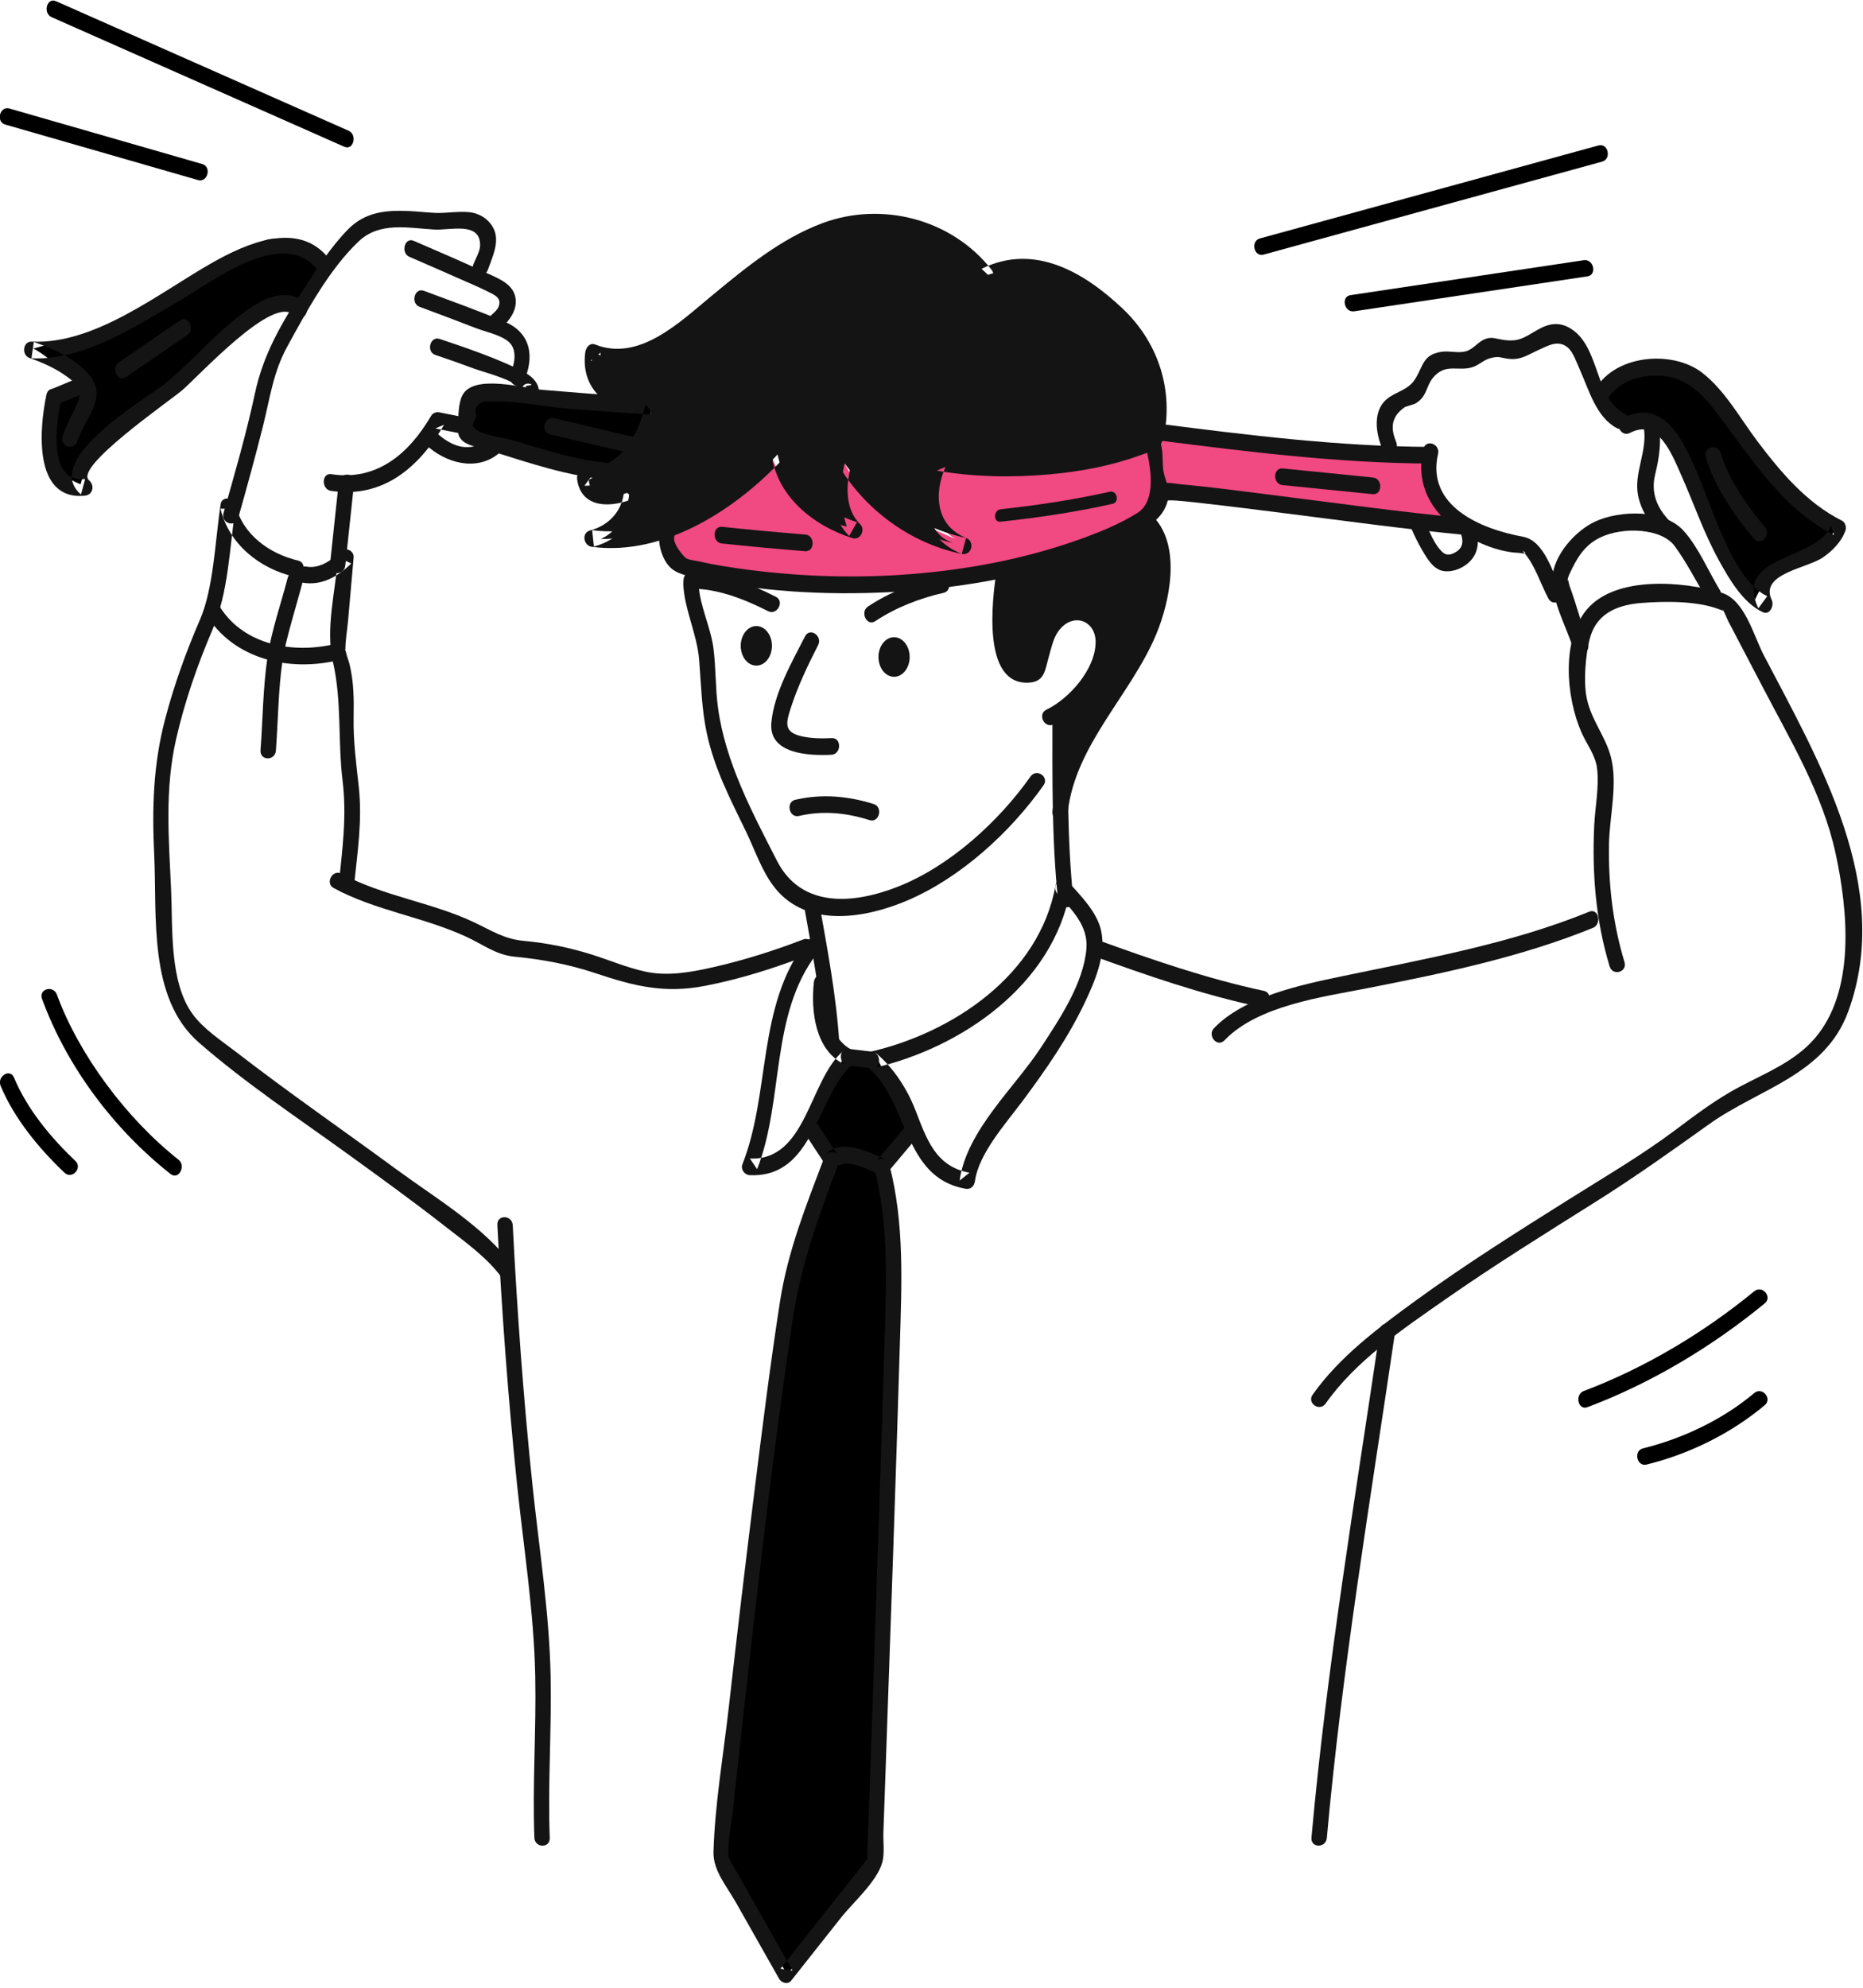 <?xml version="1.0" encoding="UTF-8"?>
<svg width="209px" height="223px" viewBox="0 0 209 223" version="1.1" xmlns="http://www.w3.org/2000/svg" xmlns:xlink="http://www.w3.org/1999/xlink">
    <title>visual/yeah</title>
    <g id="Desktop" stroke="none" stroke-width="1" fill="none" fill-rule="evenodd">
        <g id="4.2---Kennis---publicaties" transform="translate(-1004, -139)">
            <g id="Group-137" transform="translate(1003.973, 139.059)">
                <path d="M91.19,126.809 L92.586,129.542 C92.586,129.542 86.959,146.581 85.311,168.26 C84.078,184.475 80.199,208.801 80.199,208.801 L88.361,221.345 L98.335,208.651 L99.571,165.128 L100.478,140.482 L99.587,130.169 L102.291,126.809 L98.649,119.05 L94.658,118.486 L91.19,126.809 Z" id="Fill-1" fill="#000000"></path>
                <path d="M3.711,39.052 C4.117,38.929 9.063,42.957 9.063,42.957 L5.683,44.3 C5.683,44.3 2.139,51.458 9.063,54.261 L10.052,50.901 L20.85,41.99 C20.85,41.99 29.569,31.757 33.989,34.725 L37.032,29.825 C37.032,29.825 32.739,25.882 29.777,26.892 C26.814,27.901 15.328,35.73 15.328,35.73 L3.711,39.052 Z" id="Fill-3" fill="#000000"></path>
                <path d="M55.059,43.874 C55.306,43.874 73.111,45.358 73.111,45.358 C73.111,45.358 73.441,51.01 67.341,53.171 L53.41,49.081 C53.41,49.081 52.166,48.139 52.486,45.77 C52.806,43.401 55.059,43.874 55.059,43.874" id="Fill-5" fill="#000000"></path>
                <path d="M86.628,51.196 L74.677,59.618 L76.682,63.462 C76.682,63.462 97.139,66.457 105.176,65.141 C113.213,63.825 124.121,60.598 127.993,58.336 C131.864,56.073 130.373,54.648 130.373,54.648 L140.301,56.636 L164.822,58.959 C164.822,58.959 159.58,56.357 159.91,51.929 L130.07,48.408 C130.07,48.408 129.411,50.318 125.866,50.929 C122.322,51.54 105.424,51.929 105.424,51.929 C105.424,51.929 103.363,55.548 104.599,57.624 C105.836,59.701 107.237,60.392 107.237,60.392 C107.237,60.392 96.521,56.109 94.79,51.929 C94.79,51.929 93.471,55.623 95.038,59.022 C95.038,59.022 88.44,56.457 86.628,51.196" id="Fill-7" fill="#F14982"></path>
                <path d="M179.28,44.286 L182.731,47.459 C182.731,47.459 185.573,45.896 187.702,49.666 C189.831,53.436 191.813,61.749 194.282,64.015 C196.751,66.281 196.918,67.218 196.918,67.218 C196.918,67.218 197.345,65.856 199.146,64.015 C200.946,62.174 205.41,62.021 206.07,58.593 C206.07,58.593 198.816,54.303 191.727,43.607 C191.727,43.607 185.133,37.445 179.28,44.286" id="Fill-9" fill="#000000"></path>
                <path d="M100.478,24.833 C100.478,24.833 94.708,22.694 81.436,33.036 C68.165,43.38 66.699,39.176 66.699,39.176 C66.699,39.176 64.044,46.43 73.111,45.358 C73.111,45.358 73.73,49.777 66.084,53.75 C66.084,53.75 66.022,56.821 70.638,55.129 C70.638,55.129 70.473,59.024 67.423,60.392 C67.423,60.392 78.493,60.731 87.26,50.901 C87.26,50.901 88.278,57.189 95.037,59.021 C95.037,59.021 93.801,55.78 94.79,51.929 C94.79,51.929 100.313,59.618 107.072,60.855 C107.072,60.855 102.044,59.901 105.423,51.929 C105.423,51.929 121.556,54.194 129.193,49.694 C129.193,49.694 131.966,39.67 124.217,34.065 C116.469,28.46 110.864,30.768 110.864,30.768 C110.864,30.768 104.104,24.091 100.478,24.833" id="Fill-11" fill="#141414"></path>
                <path d="M112.512,64.097 C112.512,64.097 111.285,74.74 115.892,75.844 C115.892,75.844 117.28,68.447 120.449,68.581 C123.618,68.714 124.465,71.478 123.558,73.626 C122.651,75.774 118.542,79.563 118.542,79.563 L119.831,88.304 C119.831,88.304 122.213,80.576 125.317,77.176 C128.423,73.775 132.605,64.759 128.864,57.778 L112.512,64.097 Z" id="Fill-13" fill="#141414"></path>
                <path d="M76.684,65.509 C76.82,68.342 78.237,71.084 78.462,73.959 C78.682,76.761 78.74,79.519 79.341,82.281 C80.198,86.217 81.992,89.64 83.732,93.236 C84.739,95.316 85.516,97.733 86.984,99.553 C90.621,104.061 97.147,102.928 101.842,100.922 C107.824,98.366 113.378,93.273 117.098,88.012 C117.757,87.081 116.318,86.062 115.626,87.042 C112.053,92.095 106.592,97.079 100.778,99.377 C95.79,101.348 89.93,101.829 87.2,96.497 C84.409,91.048 81.402,85.428 80.573,79.297 C80.275,77.094 80.348,74.864 80.067,72.662 C79.767,70.296 78.522,67.89 78.409,65.541 C78.353,64.36 76.626,64.314 76.684,65.509" id="Fill-15" fill="#141414"></path>
                <path d="M75.116,58.139 C73.392,59.02 73.894,61.71 74.783,63.051 C75.518,64.161 76.593,64.393 77.79,64.666 C84.945,66.296 92.522,66.722 99.829,66.351 C108.094,65.93 116.549,64.451 124.201,61.212 C126.196,60.367 128.833,59.459 130.229,57.702 C130.79,56.995 131.11,56.182 131.123,55.274 C131.135,54.394 130.62,53.475 130.521,52.597 C130.407,51.577 130.527,50.753 130.263,49.747 C129.958,48.581 128.293,49.081 128.589,50.212 C129.171,52.431 129.729,56.146 127.646,57.457 C125.578,58.757 123.241,59.686 120.948,60.5 C114.929,62.637 108.546,63.83 102.19,64.332 C96.146,64.809 90.039,64.625 84.027,63.85 C82.102,63.602 80.176,63.305 78.283,62.873 C77.908,62.788 77.382,62.752 77.04,62.567 C76.647,62.354 74.951,60.282 75.957,59.768 C76.94,59.266 76.161,57.605 75.116,58.139" id="Fill-17" fill="#141414"></path>
                <path d="M111.277,30.212 C106.834,24.51 98.968,22.475 92.279,24.974 C87.575,26.732 83.655,29.993 79.828,33.148 C76.313,36.044 71.73,40.546 66.792,38.579 C66.18,38.335 65.748,38.95 65.683,39.459 C65.076,44.158 69.081,46.513 73.274,46.428 C73.004,46.029 72.734,45.63 72.464,45.231 C71.702,48.656 69.556,52.535 65.629,52.552 C64.989,52.555 64.697,53.158 64.774,53.718 C65.242,57.065 68.719,56.883 71.117,55.844 C70.758,55.537 70.4,55.23 70.041,54.922 C69.894,57.176 68.388,58.864 66.229,59.431 C65.226,59.695 65.484,61.145 66.424,61.269 C74.603,62.354 82.78,56.937 88.004,51.252 C87.517,51.022 87.03,50.793 86.543,50.563 C87.017,55.521 91.214,58.881 95.67,60.298 C96.526,60.57 97.152,59.356 96.539,58.753 C94.693,56.936 94.944,54.035 95.602,51.778 C95.075,51.842 94.548,51.907 94.021,51.971 C96.948,57.059 102.19,60.895 107.917,62.062 C109.042,62.291 109.441,60.686 108.409,60.27 C105.014,58.9 104.755,55.319 106.097,52.311 C105.77,52.447 105.442,52.585 105.115,52.721 C109.255,53.45 113.58,53.514 117.757,53.143 C121.189,52.838 124.622,52.201 127.868,51.026 C129.71,50.361 130.364,50.276 130.675,48.474 C131.579,43.25 129.797,38.177 125.977,34.56 C121.661,30.472 116.079,27.198 110.234,30.046 C109.242,30.53 110.022,32.188 111.074,31.675 C116.947,28.814 124.133,33.817 127.254,38.754 C128.568,40.832 129.149,43.291 129.16,45.731 C129.163,46.376 129.329,48.522 128.818,49.027 C128.697,49.146 125.939,49.72 125.441,49.865 C124.126,50.248 122.787,50.552 121.438,50.792 C118.771,51.266 116.058,51.468 113.35,51.475 C110.781,51.483 108.145,51.376 105.607,50.929 C105.242,50.865 104.796,50.956 104.625,51.34 C102.795,55.441 103.317,60.207 107.917,62.062 C108.081,61.465 108.245,60.867 108.409,60.27 C103.138,59.196 98.236,55.763 95.529,51.057 C95.134,50.37 94.17,50.486 93.947,51.25 C93.112,54.118 92.975,57.769 95.294,60.051 C95.583,59.535 95.873,59.021 96.163,58.506 C92.473,57.332 88.62,54.265 88.269,50.596 C88.202,49.897 87.41,49.254 86.808,49.908 C81.87,55.283 74.204,60.428 66.459,59.402 C66.524,60.014 66.589,60.628 66.654,61.24 C69.624,60.46 71.566,58.03 71.767,54.955 C71.8,54.456 71.245,53.795 70.692,54.034 C69.287,54.643 66.753,55.435 66.448,53.253 C66.163,53.642 65.878,54.031 65.593,54.42 C70.352,54.4 73.174,50.005 74.119,45.758 C74.235,45.234 73.935,44.548 73.309,44.561 C70.064,44.626 66.934,43.17 67.408,39.492 C67.038,39.784 66.669,40.078 66.299,40.371 C69.666,41.712 72.861,40.496 75.741,38.591 C79.89,35.846 83.382,32.224 87.554,29.499 C92.315,26.39 97.901,24.505 103.436,26.691 C105.931,27.676 108.37,29.378 110.032,31.51 C110.766,32.453 111.958,31.086 111.277,30.212" id="Fill-19" fill="#141414"></path>
                <path d="M111.799,64.119 C111.351,67.163 110.154,76.701 115.369,76.506 C117.24,76.436 117.248,75.123 117.679,73.626 C117.948,72.688 118.184,71.518 118.767,70.724 C120.376,68.532 122.969,69.525 122.94,71.98 C122.903,75.013 119.993,78.293 117.394,79.551 C116.402,80.033 117.182,81.691 118.235,81.181 C121.579,79.561 124.751,75.433 124.653,71.616 C124.578,68.677 122.159,66.51 119.301,67.919 C118.009,68.556 117.303,69.595 116.767,70.895 C116.347,71.916 116.24,74.117 115.557,74.919 C115.963,74.443 115.841,74.698 115.565,74.602 C114.43,74.209 113.884,73.524 113.472,72.52 C113.027,71.439 113.137,69.959 113.148,68.791 C113.161,67.412 113.253,66.014 113.453,64.647 C113.619,63.515 111.974,62.925 111.799,64.119" id="Fill-21" fill="#141414"></path>
                <path d="M128.194,59.22 C129.515,60.61 129.611,63.069 129.503,64.838 C129.255,68.882 127.294,72.442 125.224,75.826 C122.261,80.671 118.76,85.136 118.094,90.936 C117.957,92.121 119.685,92.14 119.819,90.969 C120.683,83.456 126.897,77.866 129.729,71.098 C131.253,67.456 132.576,61.223 129.439,57.922 C128.615,57.055 127.424,58.41 128.194,59.22" id="Fill-23" fill="#141414"></path>
                <path d="M118.094,80.35 C118.094,87.153 118.005,94.019 118.716,100.796 C118.839,101.96 120.567,102.016 120.442,100.828 C119.731,94.051 119.82,87.185 119.82,80.382 C119.82,79.193 118.094,79.156 118.094,80.35" id="Fill-25" fill="#141414"></path>
                <path d="M90.237,101.575 C91.131,106.627 92.138,111.756 92.459,116.882 C92.533,118.06 94.26,118.108 94.184,116.914 C93.853,111.619 92.833,106.329 91.911,101.11 C91.7,99.92 90.035,100.433 90.237,101.575" id="Fill-27" fill="#141414"></path>
                <path d="M98.237,69.596 C100.518,68.074 103.226,67.03 105.885,66.43 C106.962,66.186 106.579,64.367 105.46,64.62 C102.673,65.249 99.788,66.372 97.397,67.966 C96.483,68.576 97.26,70.247 98.237,69.596" id="Fill-29" fill="#141414"></path>
                <path d="M87.079,66.88 C84.184,65.415 80.848,64.058 77.56,64.098 C76.44,64.112 76.402,65.979 77.525,65.966 C80.485,65.93 83.563,67.153 86.177,68.477 C87.218,69.004 88.063,67.379 87.079,66.88" id="Fill-31" fill="#141414"></path>
                <path d="M102.079,73.626 C102.079,74.851 101.295,75.845 100.327,75.845 C99.36,75.845 98.576,74.851 98.576,73.626 C98.576,72.401 99.36,71.408 100.327,71.408 C101.295,71.408 102.079,72.401 102.079,73.626" id="Fill-33" fill="#141414"></path>
                <path d="M86.628,72.375 C86.628,73.6 85.844,74.593 84.876,74.593 C83.909,74.593 83.125,73.6 83.125,72.375 C83.125,71.149 83.909,70.156 84.876,70.156 C85.844,70.156 86.628,71.149 86.628,72.375" id="Fill-35" fill="#141414"></path>
                <path d="M89.662,91.453 C92.318,90.828 94.981,91.094 97.57,91.919 C98.663,92.267 99.118,90.463 98.064,90.127 C95.178,89.208 92.195,88.948 89.237,89.643 C88.161,89.896 88.544,91.715 89.662,91.453" id="Fill-37" fill="#141414"></path>
                <path d="M90.338,71.318 C88.847,74.227 86.858,77.7 86.561,81.002 C86.245,84.512 90.753,84.716 93.304,84.59 C94.421,84.535 94.459,82.667 93.339,82.722 C92.241,82.777 91.068,82.765 89.993,82.526 C87.914,82.065 88.195,81.021 88.754,79.3 C89.538,76.884 90.652,74.547 91.81,72.289 C92.326,71.281 90.89,70.242 90.338,71.318" id="Fill-39" fill="#141414"></path>
                <path d="M112.268,58.452 C116.484,58.003 120.7,57.375 124.838,56.448 C125.647,56.266 125.359,54.902 124.519,55.091 C120.494,55.993 116.395,56.614 112.294,57.052 C111.466,57.14 111.435,58.541 112.268,58.452" id="Fill-41" fill="#141414"></path>
                <path d="M118.441,99.25 C116.638,109.3 106.867,115.798 97.604,117.913 C96.78,118.102 96.839,119.173 97.366,119.616 C102.031,123.542 101.258,131.972 108.296,133.258 C108.936,133.376 109.319,132.99 109.406,132.378 C109.84,129.296 112.872,125.942 114.801,123.348 C117.372,119.891 119.869,116.296 121.721,112.394 C122.846,110.022 124.146,107.021 123.557,104.327 C123.097,102.224 121.282,100.423 119.891,98.865 C119.094,97.972 117.903,99.331 118.646,100.163 C120.251,101.961 122.13,103.762 121.907,106.34 C121.567,110.267 118.912,114.193 116.822,117.396 C113.856,121.942 108.475,126.699 107.68,132.346 C108.049,132.053 108.419,131.759 108.789,131.466 C104.933,130.762 103.965,127.62 102.697,124.382 C101.759,121.99 100.247,119.685 98.268,118.02 C98.188,118.588 98.109,119.155 98.03,119.723 C107.859,117.479 118.187,110.415 120.095,99.778 C120.299,98.644 118.654,98.06 118.441,99.25" id="Fill-43" fill="#141414"></path>
                <path d="M91.335,110.084 C90.978,113.338 91.472,117.703 94.74,119.307 C94.69,118.817 94.641,118.326 94.593,117.836 C90.772,121.142 90.519,130.155 84.154,129.872 C84.425,130.271 84.694,130.67 84.964,131.069 C88.008,123.34 86.375,113.776 91.671,106.881 C92.341,106.009 91.202,104.591 90.476,105.537 C84.91,112.784 86.499,122.442 83.31,130.542 C83.095,131.086 83.57,131.715 84.119,131.739 C91.446,132.065 91.554,122.843 95.787,119.18 C96.183,118.838 96.137,117.954 95.64,117.71 C92.945,116.387 92.769,112.774 93.061,110.116 C93.191,108.93 91.464,108.911 91.335,110.084" id="Fill-45" fill="#141414"></path>
                <path d="M90.32,127.059 C91.069,128.201 91.819,129.342 92.568,130.485 C92.965,131.089 93.636,131.089 94.058,130.512 C93.835,130.818 94.49,130.479 94.861,130.46 C96.155,130.395 97.605,131.172 98.719,131.704 C98.981,131.83 99.385,131.691 99.563,131.48 C100.742,130.078 101.922,128.676 103.102,127.274 C103.815,126.427 102.676,125.015 101.906,125.93 C100.726,127.332 99.547,128.734 98.368,130.137 C98.649,130.062 98.93,129.987 99.212,129.912 C97.548,129.116 94.079,127.499 92.586,129.542 C93.082,129.551 93.579,129.561 94.076,129.57 C93.326,128.428 92.577,127.286 91.828,126.145 C91.17,125.143 89.693,126.105 90.32,127.059" id="Fill-47" fill="#141414"></path>
                <path d="M95.172,119.442 C96.048,119.546 96.924,119.649 97.8,119.752 C98.909,119.883 98.944,118.015 97.835,117.884 C96.959,117.781 96.083,117.678 95.207,117.575 C94.099,117.444 94.064,119.312 95.172,119.442" id="Fill-49" fill="#141414"></path>
                <path d="M122.533,107.105 C128.672,109.338 134.941,111.501 141.335,112.865 C142.452,113.103 142.909,111.303 141.828,111.073 C135.433,109.709 129.165,107.545 123.025,105.312 C121.948,104.921 121.495,106.727 122.533,107.105" id="Fill-51" fill="#141414"></path>
                <path d="M90.14,105.304 C86.884,106.558 83.516,107.624 80.113,108.398 C77.576,108.975 74.943,109.471 72.367,108.901 C70.338,108.453 68.414,107.629 66.439,107.006 C63.975,106.228 61.411,105.703 58.837,105.467 C56.558,105.259 55.26,104.345 53.163,103.359 C48.394,101.116 42.986,100.453 38.352,97.938 C37.323,97.38 36.479,99.007 37.45,99.534 C42.155,102.087 47.6,102.785 52.435,105.048 C54.293,105.917 55.694,107.035 57.722,107.231 C60.836,107.533 63.841,108.089 66.809,109.081 C71.148,110.534 74.54,111.393 79.118,110.51 C83.013,109.757 86.865,108.539 90.565,107.113 C91.588,106.719 91.207,104.893 90.14,105.304" id="Fill-53" fill="#141414"></path>
                <path d="M33.918,65.279 C36.094,65.677 37.927,64.615 39.432,63.135 C38.946,62.905 38.459,62.676 37.972,62.447 C37.643,66.182 36.529,70.531 37.376,74.175 C38.381,78.502 37.92,83.04 38.455,87.462 C38.948,91.523 38.43,95.208 38.022,99.201 C37.901,100.388 39.628,100.409 39.748,99.233 C40.13,95.495 40.685,91.993 40.275,88.19 C39.991,85.562 39.649,83.032 39.698,80.382 C39.734,78.391 39.723,76.438 39.252,74.49 C39.136,74.007 38.923,73.528 38.828,73.045 C38.666,72.218 38.787,73.22 38.78,72.887 C38.757,71.801 38.977,70.654 39.072,69.572 C39.281,67.208 39.489,64.844 39.698,62.479 C39.767,61.688 38.788,61.249 38.237,61.791 C37.258,62.754 35.877,63.755 34.411,63.487 C33.292,63.283 32.834,65.082 33.918,65.279" id="Fill-55" fill="#141414"></path>
                <path d="M57.614,142.002 C54.431,137.584 48.895,134.319 44.582,131.152 C38.576,126.739 32.434,122.502 26.537,117.944 C24.893,116.672 22.852,115.359 21.617,113.65 C19.003,110.033 19.415,103.925 19.222,99.717 C18.96,93.969 18.494,88.495 19.785,82.833 C20.739,78.65 22.157,74.549 23.847,70.608 C25.654,66.397 25.764,61.543 26.43,57.024 C25.875,57.014 25.321,57.003 24.765,56.993 C25.705,60.975 29.145,63.698 32.984,64.605 C34.097,64.868 34.553,63.067 33.477,62.812 C30.259,62.053 27.238,59.912 26.439,56.528 C26.245,55.707 24.914,55.555 24.775,56.497 C24.144,60.777 23.984,65.923 22.46,69.442 C20.893,73.059 19.547,76.79 18.548,80.606 C17.196,85.774 17.078,90.583 17.328,95.888 C17.651,102.766 16.641,111.905 22.347,116.876 C27.599,121.452 33.485,125.351 39.121,129.429 C42.743,132.049 46.369,134.67 49.891,137.424 C52.129,139.175 54.688,140.966 56.369,143.3 C57.065,144.267 58.258,142.895 57.614,142.002" id="Fill-57" fill="#141414"></path>
                <path d="M23.136,68.836 C26.274,73.968 32.604,75.318 38.113,73.954 C39.186,73.688 38.803,71.868 37.688,72.145 C33.028,73.299 27.351,72.348 24.644,67.922 C24.016,66.896 22.54,67.862 23.136,68.836" id="Fill-59" fill="#141414"></path>
                <path d="M26.757,58.016 C27.714,54.638 28.644,51.249 29.502,47.845 C30.313,44.633 30.65,41.738 32.252,38.814 C34.427,34.845 36.947,30.166 40.256,27.02 C42.616,24.776 45.802,25.518 48.778,25.686 C50.528,25.785 53.945,24.753 53.887,27.483 C53.872,28.16 53.341,29.012 53.108,29.663 C52.715,30.764 54.359,31.321 54.763,30.191 C55.411,28.377 56.409,26.424 54.85,24.787 C54.392,24.306 53.805,23.986 53.175,23.825 C51.963,23.514 50.104,23.891 48.813,23.818 C47.859,23.765 46.909,23.661 45.955,23.614 C43.29,23.485 40.982,23.717 39.06,25.677 C37.115,27.66 35.542,30.136 34.036,32.45 C31.575,36.233 29.559,39.695 28.626,44.064 C27.66,48.581 26.362,53.044 25.102,57.488 C24.784,58.61 26.428,59.178 26.757,58.016" id="Fill-61" fill="#141414"></path>
                <path d="M38.029,54.04 C37.699,57.135 37.368,60.229 37.038,63.324 C36.911,64.511 38.638,64.531 38.764,63.356 C39.094,60.262 39.424,57.167 39.755,54.073 C39.881,52.886 38.154,52.866 38.029,54.04" id="Fill-63" fill="#141414"></path>
                <path d="M37.157,54.991 C42.977,55.878 47.034,52.373 49.846,47.579 C49.519,47.715 49.191,47.852 48.863,47.989 C49.701,48.157 50.539,48.324 51.377,48.492 C52.495,48.716 52.952,46.916 51.87,46.699 C51.032,46.532 50.194,46.364 49.356,46.196 C48.955,46.117 48.587,46.244 48.374,46.607 C45.891,50.839 42.306,53.903 37.192,53.123 C36.092,52.955 36.058,54.823 37.157,54.991" id="Fill-65" fill="#141414"></path>
                <path d="M45.957,28.747 C47.766,29.528 49.572,30.316 51.373,31.115 C52.484,31.607 53.613,32.077 54.703,32.617 C55.474,33.001 56.388,33.347 55.94,34.383 C55.797,34.717 55.433,35.036 55.154,35.274 C54.304,36 55.444,37.39 56.349,36.618 C57.23,35.867 58.001,34.713 57.88,33.515 C57.714,31.859 56.084,31.235 54.763,30.625 C52.014,29.355 49.23,28.155 46.45,26.955 C45.403,26.502 44.949,28.312 45.957,28.747" id="Fill-67" fill="#141414"></path>
                <path d="M47.099,34.352 C49.211,35.137 51.32,35.931 53.422,36.742 C54.489,37.154 56.147,37.493 57.041,38.231 C58.089,39.096 57.794,40.7 57.296,41.805 C56.834,42.829 58.271,43.877 58.768,42.775 C60.032,39.976 59.601,37.259 56.628,36.019 C53.654,34.778 50.612,33.682 47.592,32.559 C46.518,32.16 46.064,33.967 47.099,34.352" id="Fill-69" fill="#141414"></path>
                <path d="M48.863,39.748 C50.342,40.242 51.812,40.763 53.272,41.308 C54.354,41.712 58.6,42.722 58.818,44.123 C58.898,43.822 58.978,43.52 59.057,43.218 C59.617,43.15 59.782,43.082 59.553,43.013 C58.472,42.632 58.018,44.438 59.06,44.805 C60.12,45.178 60.711,44.204 60.384,43.271 C59.975,42.107 58.61,41.531 57.593,41.063 C54.932,39.841 52.131,38.883 49.356,37.956 C48.268,37.593 47.814,39.398 48.863,39.748" id="Fill-71" fill="#141414"></path>
                <path d="M70.942,44.442 C67.61,44.205 64.279,43.954 60.951,43.67 C58.789,43.485 53.105,41.826 51.88,44.311 C51.443,45.196 51.424,46.736 51.443,47.65 C51.457,48.314 51.299,48.637 51.738,49.189 C52.369,49.981 54.026,50.182 54.92,50.461 C59.313,51.83 63.971,53.448 68.593,53.748 C69.711,53.821 69.747,51.952 68.628,51.88 C64.883,51.637 61.118,50.377 57.538,49.314 C56.55,49.021 54.026,48.751 53.288,47.987 C52.903,47.586 53.029,47.669 53.405,46.807 C53.544,46.487 53.257,46.031 53.397,45.744 C53.85,44.824 54.625,44.986 55.4,44.966 C58.123,44.898 61.091,45.559 63.813,45.775 C66.176,45.964 68.541,46.142 70.907,46.31 C72.024,46.389 72.059,44.521 70.942,44.442" id="Fill-73" fill="#141414"></path>
                <path d="M47.786,49.802 C49.971,51.859 53.487,52.893 56.024,50.763 C56.879,50.044 55.739,48.654 54.829,49.419 C55.032,49.249 54.275,49.695 54.121,49.753 C53.347,50.044 52.463,50.191 51.649,50.01 C50.7,49.799 49.736,49.168 49.031,48.504 C48.164,47.687 46.972,49.035 47.786,49.802" id="Fill-75" fill="#141414"></path>
                <path d="M71.691,49.083 C68.528,48.34 65.364,47.598 62.2,46.855 C61.086,46.594 60.63,48.395 61.707,48.648 C64.871,49.39 68.035,50.133 71.199,50.875 C72.312,51.136 72.768,49.335 71.691,49.083" id="Fill-77" fill="#141414"></path>
                <path d="M36.882,28.895 C33.471,24.608 27.584,27.287 23.829,29.412 C17.925,32.752 10.719,38.592 3.591,38.255 C2.572,38.207 2.43,39.772 3.328,40.085 C4.805,40.602 6.306,41.274 7.57,42.203 C9.226,43.421 9.294,44.105 8.392,45.88 C7.891,46.867 7.402,47.838 7.045,48.889 C6.669,49.996 8.313,50.556 8.699,49.417 C9.638,46.653 12.274,44.521 9.865,41.801 C8.353,40.095 5.94,39.034 3.82,38.293 C3.733,38.903 3.644,39.514 3.557,40.124 C9.442,40.401 15.345,36.472 20.212,33.639 C23.879,31.504 31.775,25.34 35.637,30.193 C36.382,31.129 37.574,29.763 36.882,28.895" id="Fill-79" fill="#141414"></path>
                <path d="M5.238,44.204 C4.453,47.888 3.694,56.112 9.544,55.535 C10.473,55.443 10.674,54.37 10.013,53.803 C8.305,52.339 18.89,45.033 20.434,43.734 C22.24,42.214 30.896,32.722 33.018,35.366 C33.767,36.299 34.958,34.933 34.263,34.068 C32.945,32.427 30.534,33.026 28.985,33.928 C25.118,36.18 21.998,40.132 18.545,42.968 C16.66,44.516 4.517,51.46 9.111,55.399 C9.267,54.821 9.423,54.244 9.579,53.667 C5.321,54.087 6.327,47.39 6.892,44.733 C7.133,43.6 5.489,43.021 5.238,44.204" id="Fill-81" fill="#141414"></path>
                <path d="M6.277,45.373 C7.483,44.871 8.688,44.369 9.894,43.867 C10.901,43.447 10.521,41.619 9.468,42.058 C8.264,42.559 7.058,43.061 5.853,43.564 C4.844,43.983 5.226,45.812 6.277,45.373" id="Fill-83" fill="#141414"></path>
                <path d="M32.299,64.762 C31.535,67.707 30.465,70.712 30.024,73.721 C29.526,77.121 29.509,80.657 29.254,84.086 C29.166,85.277 30.892,85.302 30.98,84.119 C31.23,80.747 31.24,77.266 31.738,73.924 C32.071,71.684 33.249,68.007 33.954,65.29 C34.246,64.163 32.603,63.591 32.299,64.762" id="Fill-85" fill="#141414"></path>
                <path d="M137.405,116.61 C141.118,112.718 148.423,111.753 153.349,110.785 C161.888,109.107 170.653,107.298 178.741,104 C179.754,103.587 179.373,101.759 178.317,102.19 C169.457,105.803 159.911,107.478 150.593,109.428 C146.082,110.372 139.608,111.705 136.21,115.266 C135.441,116.073 136.578,117.477 137.405,116.61" id="Fill-87" fill="#141414"></path>
                <path d="M182.272,107.844 C180.963,103.527 180.452,99.128 180.53,94.624 C180.584,91.526 181.539,87.888 180.745,84.848 C180.092,82.341 178.363,80.531 177.959,77.819 C177.651,75.749 178.008,72.344 178.615,70.848 C179.558,68.522 181.806,67.75 184.19,67.564 C186.792,67.362 190.432,67.314 192.951,68.296 C193.429,68.482 193.505,68.522 193.177,68.215 C193.489,68.506 193.7,69.207 193.894,69.578 C195.17,72.003 196.44,74.432 197.704,76.864 C200.853,82.923 204.49,88.908 205.95,95.646 C207.338,102.051 208.234,111.135 203.545,116.479 C201.322,119.013 198.114,120.282 195.201,121.819 C192.562,123.211 190.283,124.951 187.906,126.727 C184.127,129.551 180.012,131.957 176.022,134.464 C170.194,138.125 164.358,141.795 158.791,145.848 C154.63,148.877 150.275,152.12 147.28,156.37 C146.623,157.303 148.062,158.322 148.753,157.341 C152.134,152.541 157.422,148.983 162.17,145.67 C167.676,141.828 173.381,138.283 179.063,134.711 C183.432,131.964 187.557,129.025 191.745,126.034 C197.374,122.014 204.755,120.542 207.372,113.381 C212.466,99.444 204.096,85.302 197.884,73.4 C196.748,71.222 195.769,67.21 193.162,66.42 C188.899,65.128 181.273,64.479 178.056,68.287 C175.168,71.706 175.708,78.163 177.453,82.104 C178.058,83.47 179.011,84.615 179.194,86.127 C179.446,88.204 178.968,90.472 178.872,92.556 C178.625,97.908 179.039,103.168 180.598,108.309 C180.946,109.458 182.611,108.965 182.272,107.844" id="Fill-89" fill="#141414"></path>
                <path d="M178.171,72.142 C177.484,69.977 176.876,67.769 176.104,65.633 C176.014,65.386 175.87,64.359 175.837,65.244 C175.848,64.965 175.989,64.549 176.104,64.305 C176.917,62.572 177.723,61.11 179.54,60.226 C182.076,58.992 186.414,59.174 187.888,61.172 C189.235,62.998 190.293,65.119 191.475,67.059 C192.101,68.087 193.577,67.12 192.982,66.144 C191.69,64.022 190.563,61.303 188.896,59.464 C186.666,57.004 181.726,57.167 178.979,58.434 C176.787,59.445 174.305,62.189 174.173,64.762 C174.05,67.18 175.765,70.3 176.497,72.607 C176.86,73.749 178.526,73.258 178.171,72.142" id="Fill-91" fill="#141414"></path>
                <path d="M154.839,149.082 C152.053,167.998 148.862,186.984 147.154,206.033 C147.047,207.222 148.773,207.245 148.879,206.066 C150.573,187.183 153.732,168.36 156.494,149.61 C156.661,148.477 155.015,147.887 154.839,149.082" id="Fill-93" fill="#141414"></path>
                <path d="M55.823,137.328 C56.319,147.001 57.022,156.678 58.02,166.313 C58.767,173.523 59.925,180.672 60.072,187.932 C60.196,193.968 59.747,199.998 59.974,206.033 C60.019,207.217 61.745,207.261 61.7,206.066 C61.473,200.031 61.918,194 61.798,187.965 C61.657,180.807 60.528,173.773 59.78,166.668 C58.756,156.927 58.051,147.141 57.549,137.36 C57.488,136.179 55.762,136.133 55.823,137.328" id="Fill-95" fill="#141414"></path>
                <path d="M130.005,49.334 C140.039,50.614 150.225,51.878 160.349,51.929 C161.47,51.934 161.507,50.067 160.384,50.061 C150.26,50.011 140.074,48.746 130.04,47.467 C128.934,47.326 128.899,49.193 130.005,49.334" id="Fill-97" fill="#141414"></path>
                <path d="M131.093,55.41 C130.727,56.395 130.492,55.978 131.865,56.073 C132.962,56.15 134.058,56.282 135.151,56.405 C138.22,56.748 141.284,57.141 144.348,57.528 C151.063,58.377 157.777,59.303 164.515,59.948 C165.628,60.054 165.664,58.187 164.55,58.08 C156.959,57.354 149.4,56.286 141.833,55.339 C138.769,54.955 135.703,54.546 132.626,54.269 C131.681,54.184 129.879,53.697 129.439,54.882 C129.03,55.978 130.675,56.533 131.093,55.41" id="Fill-99" fill="#141414"></path>
                <path d="M159.699,50.316 C158.572,55.217 161.636,58.775 165.867,60.736 C167.059,61.288 168.256,61.686 169.556,61.873 C169.975,61.933 170.407,61.927 170.822,62 C171.646,62.144 170.579,61.478 170.963,61.888 C172.162,63.165 172.892,65.497 173.728,67.059 C174.297,68.125 175.773,67.149 175.236,66.144 C174.141,64.097 173.302,60.579 170.857,60.132 C166.195,59.281 159.999,56.732 161.353,50.844 C161.614,49.713 159.97,49.137 159.699,50.316" id="Fill-101" fill="#141414"></path>
                <path d="M158.274,59.029 C158.657,59.93 159.091,60.818 159.585,61.663 C160.146,62.623 160.866,63.885 162.092,64.002 C163.171,64.106 164.333,63.581 165.043,62.781 C166.128,61.557 165.925,59.938 165.287,58.556 C164.78,57.458 163.304,58.442 163.779,59.471 C164.188,60.358 164.298,61.283 163.367,61.844 C162.86,62.15 162.341,62.289 161.893,61.9 C160.894,61.029 160.292,59.315 159.782,58.114 C159.309,57.002 157.832,57.99 158.274,59.029" id="Fill-103" fill="#141414"></path>
                <path d="M156.658,49.522 C156.096,48.152 155.948,46.777 157.595,45.621 C157.731,45.526 158.638,45.299 158.789,45.212 C160.147,44.427 159.962,43.322 160.774,42.325 C162.206,40.566 163.689,41.69 165.318,41.084 C166.041,40.816 166.466,40.309 167.236,40.106 C168.233,39.843 168.321,40.073 169.29,40.185 C170.68,40.346 171.489,39.694 172.673,39.169 C173.776,38.679 174.808,38.042 175.88,38.896 C176.513,39.4 176.923,40.659 177.25,41.377 C178.272,43.622 179.06,46.699 181.399,47.953 C182.43,48.506 183.275,46.879 182.301,46.357 C178.874,44.519 179.55,38.882 176.258,36.808 C174.916,35.962 173.706,36.237 172.462,36.964 C170.885,37.885 170.324,38.327 168.514,38.034 C167.843,37.925 167.444,37.716 166.754,37.927 C165.881,38.193 165.37,39.09 164.478,39.34 C163.591,39.589 162.621,39.254 161.711,39.4 C159.623,39.737 159.742,40.927 158.77,42.479 C157.726,44.145 155.502,43.84 154.719,45.969 C154.196,47.394 154.596,49.087 155.15,50.436 C155.609,51.554 157.086,50.564 156.658,49.522" id="Fill-105" fill="#141414"></path>
                <path d="M184.438,47.906 C184.874,50.528 183.309,52.941 183.786,55.471 C184.09,57.09 185.054,58.632 186.201,59.797 C187.039,60.649 188.23,59.297 187.447,58.5 C185.939,56.966 185.188,55.258 185.717,53.123 C186.184,51.239 186.434,49.38 186.112,47.442 C185.914,46.249 184.249,46.764 184.438,47.906" id="Fill-107" fill="#141414"></path>
                <path d="M180.294,44.895 C181.136,43.18 183.114,42.277 184.931,42.111 C188.525,41.784 190.462,43.453 192.481,46.065 C196.394,51.13 199.873,56.981 205.789,59.946 C205.663,59.592 205.537,59.238 205.412,58.884 C204.062,62.802 194.383,62.083 197.287,68.162 C197.62,67.711 197.953,67.26 198.287,66.808 C194.446,65.024 192.177,57.042 190.508,53.16 C188.963,49.564 186.728,44.4 182.052,46.859 C181.075,47.373 181.854,49.035 182.893,48.489 C186.066,46.819 187.582,50.876 188.623,53.204 C190.058,56.414 191.184,59.769 192.895,62.85 C194.029,64.893 195.558,67.562 197.794,68.601 C198.584,68.968 199.076,67.837 198.795,67.247 C197.378,64.281 202.73,63.687 204.501,62.479 C205.597,61.732 206.627,60.691 207.067,59.412 C207.183,59.077 207.031,58.521 206.69,58.35 C202.713,56.356 199.834,52.939 197.194,49.448 C195.277,46.912 193.534,43.704 190.978,41.739 C187.544,39.099 180.876,39.744 178.821,43.924 C178.323,44.938 179.759,45.981 180.294,44.895" id="Fill-109" fill="#141414"></path>
                <path d="M191.392,51.228 C192.431,54.602 194.543,57.694 196.795,60.362 C197.568,61.277 198.759,59.914 198.04,59.064 C196.005,56.653 194.008,53.822 193.066,50.763 C192.712,49.616 191.047,50.109 191.392,51.228" id="Fill-111" fill="#141414"></path>
                <path d="M143.899,54.345 C147.272,54.685 150.645,55.024 154.018,55.364 C155.131,55.475 155.166,53.608 154.053,53.496 C150.68,53.156 147.307,52.816 143.934,52.477 C142.822,52.365 142.787,54.233 143.899,54.345" id="Fill-113" fill="#141414"></path>
                <path d="M92.495,129.763 C90.458,135.153 88.417,140.218 87.533,145.899 C86.454,152.836 85.584,159.807 84.715,166.772 C83.692,174.968 82.72,183.171 81.791,191.378 C81.184,196.734 80.235,202.212 80.069,207.606 C80.005,209.716 81.55,211.481 82.573,213.288 C84.192,216.148 85.811,219.007 87.431,221.867 C87.689,222.322 88.399,222.565 88.782,222.081 C90.644,219.729 92.506,217.376 94.367,215.023 C95.74,213.286 98.42,210.967 99.012,208.795 C99.279,207.812 99.094,206.468 99.13,205.461 C99.227,202.719 99.324,199.977 99.42,197.235 C99.964,181.714 100.517,166.193 100.979,150.67 C101.18,143.93 101.509,137.186 99.802,130.576 C99.5,129.409 97.836,129.909 98.129,131.041 C99.647,136.921 99.478,142.875 99.305,148.869 C99.101,155.945 98.864,163.021 98.627,170.097 C98.201,182.775 97.8,195.456 97.308,208.132 C97.266,209.212 97.49,208.186 97.2,208.576 C96.162,209.968 95.045,211.309 93.968,212.671 C91.842,215.361 89.715,218.05 87.587,220.738 C88.037,220.809 88.488,220.881 88.938,220.952 C87.617,218.619 86.296,216.286 84.976,213.954 C84.165,212.523 83.355,211.092 82.545,209.662 C82.327,209.276 82.048,208.882 81.872,208.474 C81.515,207.642 81.79,208.628 81.753,208.166 C81.622,206.512 82.079,204.612 82.25,202.969 C82.571,199.885 82.911,196.803 83.256,193.72 C84.97,178.424 86.689,163.103 88.967,147.878 C89.901,141.635 91.903,136.235 94.149,130.291 C94.563,129.197 92.918,128.643 92.495,129.763" id="Fill-115" fill="#141414"></path>
                <path d="M141.794,28.493 C154.453,25.017 167.111,21.541 179.77,18.066 C180.835,17.773 180.453,15.952 179.345,16.256 C166.687,19.732 154.028,23.207 141.369,26.683 C140.304,26.975 140.686,28.797 141.794,28.493" id="Fill-117" fill="#000000"></path>
                <path d="M151.951,34.853 C160.674,33.547 169.396,32.241 178.119,30.935 C179.208,30.773 178.822,28.957 177.694,29.125 C168.971,30.432 160.248,31.737 151.526,33.044 C150.437,33.207 150.823,35.022 151.951,34.853" id="Fill-119" fill="#000000"></path>
                <path d="M5.819,1.867 C16.761,6.711 27.703,11.554 38.645,16.397 C39.688,16.858 40.141,15.049 39.138,14.605 C28.196,9.761 17.254,4.918 6.311,0.075 C5.269,-0.387 4.816,1.423 5.819,1.867" id="Fill-121" fill="#000000"></path>
                <path d="M0.603,13.906 C7.813,15.982 15.023,18.057 22.232,20.133 C23.333,20.45 23.788,18.647 22.725,18.341 C15.515,16.265 8.306,14.19 1.096,12.114 C-0.005,11.797 -0.46,13.599 0.603,13.906" id="Fill-123" fill="#000000"></path>
                <path d="M81.006,60.895 C84.112,61.223 87.222,61.509 90.335,61.761 C91.451,61.851 91.487,59.983 90.37,59.892 C87.257,59.641 84.147,59.355 81.041,59.027 C79.93,58.91 79.894,60.777 81.006,60.895" id="Fill-125" fill="#141414"></path>
                <path d="M14.191,42.22 C16.474,40.651 18.758,39.082 21.041,37.514 C21.946,36.892 21.168,35.219 20.201,35.884 C17.917,37.453 15.634,39.022 13.35,40.59 C12.446,41.212 13.224,42.885 14.191,42.22" id="Fill-127" fill="#141414"></path>
                <path d="M178.119,157.76 C185.302,155.055 192.1,150.965 198.015,146.111 C198.879,145.402 197.739,144.014 196.82,144.767 C191.159,149.412 184.568,153.361 177.694,155.951 C176.668,156.337 177.048,158.163 178.119,157.76" id="Fill-129" fill="#000000"></path>
                <path d="M4.739,111.961 C7.535,119.601 12.806,126.598 19.157,131.607 C20.076,132.331 20.918,130.688 20.059,130.01 C14.15,125.35 8.849,118.154 6.412,111.496 C6.003,110.378 4.336,110.862 4.739,111.961" id="Fill-131" fill="#000000"></path>
                <path d="M0.096,121.726 C1.643,125.413 4.388,128.733 7.251,131.457 C8.114,132.279 9.305,130.931 8.496,130.16 C5.725,127.522 3.1,124.377 1.604,120.811 C1.136,119.697 -0.341,120.686 0.096,121.726" id="Fill-133" fill="#000000"></path>
                <path d="M196.82,156.183 C193.269,159.166 188.803,161.281 184.332,162.385 C183.258,162.65 183.641,164.47 184.757,164.195 C189.547,163.012 194.224,160.712 198.016,157.527 C198.871,156.809 197.731,155.419 196.82,156.183" id="Fill-135" fill="#000000"></path>
            </g>
        </g>
    </g>
</svg>